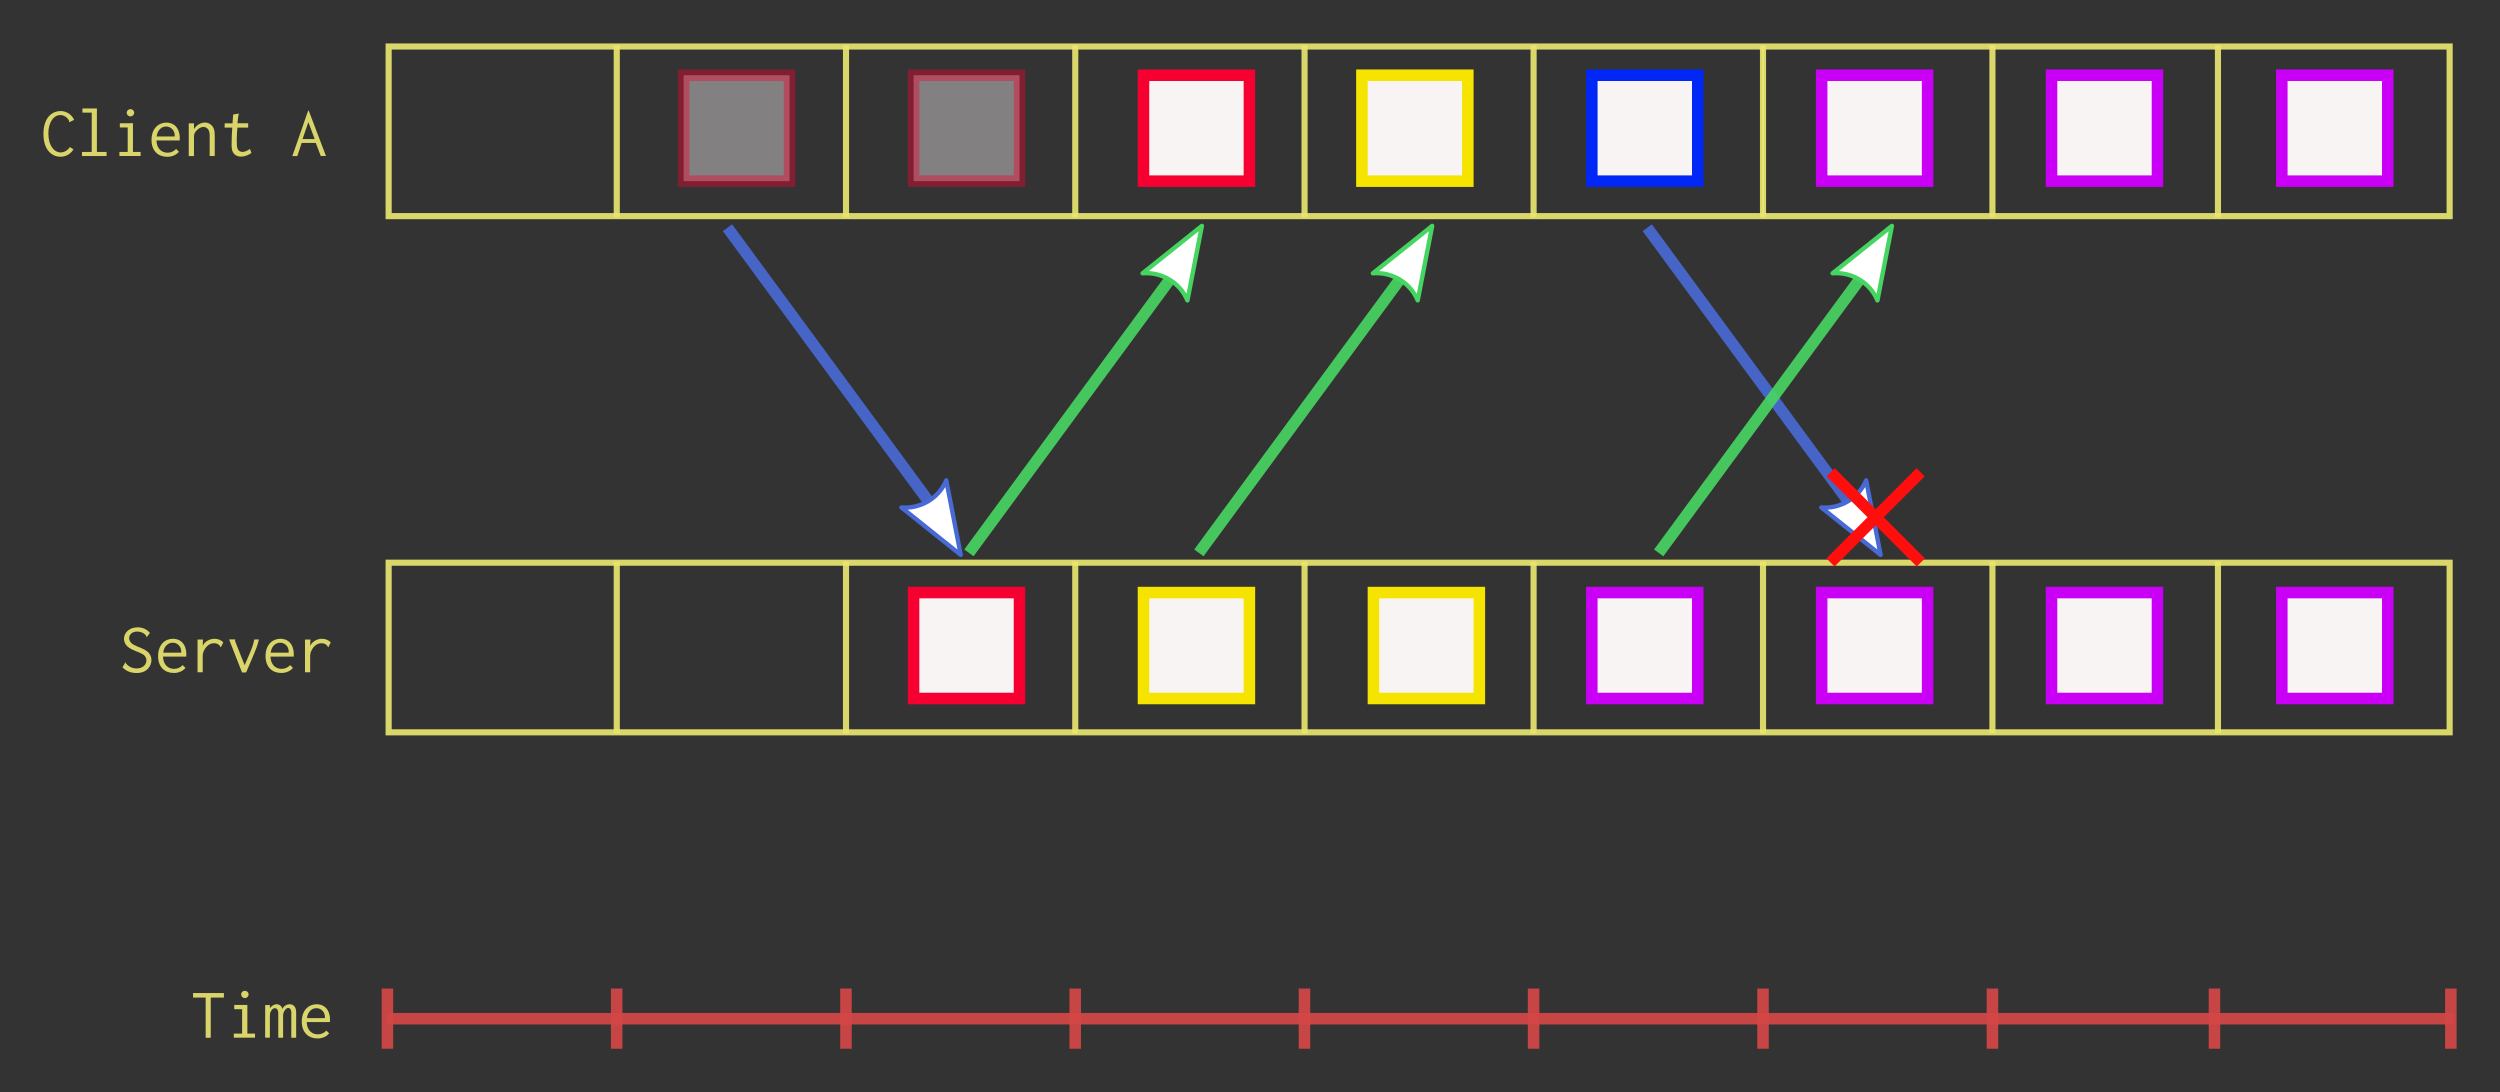 <svg width="57.535mm" height="25.136mm" version="1.1" viewBox="0 0 57.535 25.136" xmlns="http://www.w3.org/2000/svg">
 <rect x="0" y="0" width="57.535" height="25.136" fill="#333333" stroke="none"/>
 <g transform="translate(-67.646 -65.351)">
  <g fill="none" stroke="#e9e56f">
   <path d="m108.22 70.352v-3.957" opacity=".91" stroke-width=".056"/>
   <rect x="76.59" y="78.301" width="47.432" height="3.904" opacity=".91" stroke-width=".141"/>
   <g stroke-width=".141">
    <path d="m81.84 82.231v-3.957" opacity=".91"/>
    <path d="m87.116 82.231v-3.957" opacity=".91"/>
    <path d="m92.392 82.231v-3.957" opacity=".91"/>
    <path d="m97.669 82.231v-3.957" opacity=".91"/>
    <path d="m102.94 82.231v-3.957" opacity=".91"/>
    <path d="m108.22 82.231v-3.957" opacity=".91"/>
   </g>
  </g>
  <g fill="#e9e56f" stroke-width=".282px">
   <g opacity=".91" aria-label="Client A">
    <path d="m69.037 67.906c-0.16 0-0.391 0.117-0.391 0.529 0 0.396 0.221 0.524 0.391 0.524 0.122 0 0.236-0.064 0.3-0.17l-0.084-0.054c-0.048 0.077-0.13 0.124-0.209 0.124-0.152 0-0.285-0.157-0.285-0.435 0-0.272 0.13-0.425 0.275-0.425 0.079 0 0.155 0.048 0.196 0.12 0.003 0.005 0.007 0.01 0.007 0.016 0 0.005-0.002 0.008-0.002 0.013 0 0.002 0 0.01 0.008 0.015l0.109-0.053c-0.054-0.124-0.178-0.204-0.315-0.204z"/>
    <path d="m69.543 67.847v0.096h0.214v0.905h-0.224v0.094h0.566v-0.094h-0.223v-1.001z"/>
    <path d="m70.404 68.188v0.097h0.181v0.562h-0.191v0.094h0.488v-0.094h-0.176v-0.66zm0.244-0.326c-0.048 0-0.086 0.038-0.086 0.084s0.038 0.084 0.086 0.084 0.086-0.038 0.086-0.084-0.038-0.084-0.086-0.084z"/>
    <path d="m71.479 68.172c-0.18 0-0.346 0.129-0.346 0.402 0 0.252 0.157 0.386 0.361 0.386 0.109 0 0.206-0.04 0.27-0.117l-0.066-0.064c-0.048 0.056-0.12 0.086-0.195 0.086-0.101 0-0.247-0.056-0.256-0.282h0.534c0.005-0.051 0.003-0.101-0.005-0.143-0.035-0.203-0.175-0.267-0.298-0.267zm-0.228 0.32c0.025-0.178 0.139-0.229 0.219-0.229 0.122 0 0.209 0.107 0.195 0.229z"/>
    <path d="m71.99 68.942h0.12v-0.434c0-0.049 0.007-0.087 0.038-0.129 0.028-0.038 0.101-0.106 0.18-0.106 0.038 0 0.076 0.016 0.102 0.048 0.041 0.049 0.041 0.114 0.041 0.167v0.453h0.117v-0.457c0-0.058 0-0.12-0.026-0.181-0.038-0.084-0.115-0.132-0.201-0.132-0.102 0-0.195 0.066-0.251 0.15v-0.132h-0.12z"/>
    <path d="m73.012 67.987-0.015 0.203h-0.18l-0.002 0.097h0.176c-0.01 0.129-0.015 0.257-0.015 0.384 0 0.068 0 0.143 0.045 0.206 0.036 0.049 0.094 0.079 0.171 0.079 0.089 0 0.176-0.038 0.241-0.084l-0.036-0.094c-0.064 0.048-0.124 0.069-0.17 0.069-0.056 0-0.114-0.031-0.127-0.122 0-0.007-0.005-0.035-0.005-0.145 0-0.097 0.005-0.196 0.015-0.293h0.247v-0.099h-0.246s0.012-0.135 0.02-0.178c0.002-0.016 0.015-0.026 0.008-0.045z"/>
    <path d="m74.374 68.943h0.114l0.101-0.302h0.325l0.114 0.3h0.12l-0.397-1.045h-0.013zm0.514-0.391h-0.279l0.134-0.391z"/>
   </g>
   <g opacity=".91" aria-label="Server">
    <path d="m71.096 79.917c-0.069-0.084-0.171-0.129-0.284-0.129-0.186 0-0.313 0.122-0.313 0.264 0 0.059 0.023 0.137 0.109 0.2 0.096 0.071 0.244 0.106 0.322 0.155 0.068 0.041 0.086 0.096 0.086 0.142 0 0.089-0.076 0.186-0.224 0.186-0.112 0-0.2-0.056-0.246-0.114-0.005-0.007-0.005-0.01-0.005-0.016 0-0.003 0-0.013-0.007-0.016l-0.069 0.119c0.081 0.087 0.196 0.132 0.323 0.132 0.251 0 0.343-0.168 0.343-0.297 0-0.054-0.016-0.125-0.081-0.186-0.089-0.084-0.234-0.114-0.328-0.168-0.086-0.051-0.104-0.112-0.104-0.153 0-0.079 0.068-0.15 0.185-0.15 0.096 0 0.17 0.043 0.209 0.101 0.005 0.007 0.003 0.01 0.003 0.016 0 0.01 0.005 0.013 0.008 0.013z"/>
    <path d="m71.63 80.051c-0.18 0-0.346 0.129-0.346 0.402 0 0.252 0.157 0.386 0.361 0.386 0.109 0 0.206-0.04 0.27-0.117l-0.066-0.064c-0.048 0.056-0.12 0.086-0.195 0.086-0.101 0-0.247-0.056-0.256-0.282h0.534c0.005-0.051 0.003-0.101-0.005-0.143-0.035-0.203-0.175-0.267-0.298-0.267zm-0.228 0.32c0.025-0.178 0.139-0.229 0.219-0.229 0.122 0 0.209 0.107 0.195 0.229z"/>
    <path d="m72.192 80.069v0.754h0.119v-0.366c0-0.046 0.002-0.096 0.053-0.176 0.069-0.109 0.158-0.127 0.213-0.127 0.063 0 0.102 0.03 0.124 0.056 0.01 0.013 0.015 0.026 0.028 0.038l0.056-0.114c-0.048-0.049-0.117-0.082-0.201-0.082-0.11 0-0.223 0.056-0.272 0.163l0.005-0.145z"/>
    <path d="m72.918 80.067 0.298 0.76h0.094l0.183-0.43c0.045-0.106 0.087-0.214 0.112-0.33h-0.107c-0.02 0.11-0.059 0.214-0.102 0.313l-0.12 0.28-0.218-0.551c-0.002-0.003-0.003-0.007-0.003-0.01 0-0.01 0.008-0.02 0.005-0.033z"/>
    <path d="m74.103 80.051c-0.18 0-0.346 0.129-0.346 0.402 0 0.252 0.157 0.386 0.361 0.386 0.109 0 0.206-0.04 0.27-0.117l-0.066-0.064c-0.048 0.056-0.12 0.086-0.195 0.086-0.101 0-0.247-0.056-0.256-0.282h0.534c0.005-0.051 0.003-0.101-0.005-0.143-0.035-0.203-0.175-0.267-0.298-0.267zm-0.228 0.32c0.025-0.178 0.139-0.229 0.219-0.229 0.122 0 0.209 0.107 0.195 0.229z"/>
    <path d="m74.665 80.069v0.754h0.119v-0.366c0-0.046 0.002-0.096 0.053-0.176 0.069-0.109 0.158-0.127 0.213-0.127 0.063 0 0.102 0.03 0.124 0.056 0.01 0.013 0.015 0.026 0.028 0.038l0.056-0.114c-0.048-0.049-0.117-0.082-0.201-0.082-0.11 0-0.223 0.056-0.272 0.163l0.005-0.145z"/>
   </g>
   <g opacity=".91" aria-label="Time">
    <path d="m72.089 88.205v0.104h0.29v0.925h0.117v-0.925h0.303v-0.104z"/>
    <path d="m73.037 88.479v0.097h0.181v0.562h-0.191v0.094h0.488v-0.094h-0.176v-0.66zm0.244-0.326c-0.048 0-0.086 0.038-0.086 0.084s0.038 0.084 0.086 0.084 0.086-0.038 0.086-0.084-0.038-0.084-0.086-0.084z"/>
    <path d="m73.748 89.232h0.109v-0.501c0-0.036 0.003-0.069 0.025-0.109 0.026-0.049 0.059-0.069 0.091-0.069 0.026 0 0.056 0.016 0.069 0.058 0.01 0.031 0.008 0.068 0.008 0.099v0.523h0.111v-0.498c0-0.04 0.003-0.071 0.031-0.119 0.013-0.02 0.041-0.068 0.087-0.068 0.025 0 0.048 0.015 0.059 0.043 0.015 0.031 0.012 0.074 0.012 0.109v0.534h0.112v-0.536c0-0.063 0.002-0.125-0.031-0.176-0.028-0.043-0.076-0.059-0.117-0.059-0.073 0-0.14 0.043-0.17 0.109-0.012-0.063-0.064-0.109-0.132-0.109-0.063 0-0.12 0.04-0.155 0.092l0.002-0.074h-0.11z"/>
    <path d="m74.937 88.462c-0.18 0-0.346 0.129-0.346 0.402 0 0.252 0.157 0.386 0.361 0.386 0.109 0 0.206-0.04 0.27-0.117l-0.066-0.064c-0.048 0.056-0.12 0.086-0.195 0.086-0.101 0-0.247-0.056-0.256-0.282h0.534c0.005-0.051 0.003-0.101-0.005-0.143-0.035-0.203-0.175-0.267-0.298-0.267zm-0.228 0.32c0.025-0.178 0.139-0.229 0.219-0.229 0.122 0 0.209 0.107 0.195 0.229z"/>
   </g>
  </g>
  <g fill="none">
   <g stroke="#d54747" stroke-width=".265">
    <path d="m76.562 88.796h47.553" opacity=".91"/>
    <path d="m76.562 89.487v-1.386" opacity=".91"/>
    <path d="m81.838 89.487v-1.386" opacity=".91"/>
    <path d="m87.115 89.487v-1.386" opacity=".91"/>
    <path d="m92.391 89.487v-1.386" opacity=".91"/>
    <path d="m97.667 89.487v-1.386" opacity=".91"/>
    <path d="m102.94 89.487v-1.386" opacity=".91"/>
    <path d="m108.22 89.487v-1.386" opacity=".91"/>
    <path d="m113.5 89.487v-1.386" opacity=".91"/>
   </g>
   <g stroke="#e9e56f" stroke-width=".141">
    <rect x="76.59" y="66.421" width="47.432" height="3.904" opacity=".91"/>
    <g>
     <path d="m81.84 70.352v-3.957" opacity=".91"/>
     <path d="m87.116 70.352v-3.957" opacity=".91"/>
     <path d="m92.392 70.352v-3.957" opacity=".91"/>
     <path d="m97.669 70.352v-3.957" opacity=".91"/>
     <path d="m102.94 70.352v-3.957" opacity=".91"/>
     <path d="m108.22 70.352v-3.957" opacity=".91"/>
    </g>
   </g>
  </g>
  <g transform="matrix(.264 0 0 -.264 73.374 91.088)" opacity=".91" stroke="#476ad5" stroke-width="1.003">
   <path d="m41.722 77.639 19.213-26.145" fill="none" stroke="#476ad5" stroke-width="1.003"/>
  </g>
  <g transform="matrix(-.428 .259 .259 .428 231.99 -170.23)" stroke="#476ad5" stroke-width="1.07">
   <path d="m501.47 274.25-1.205 3.278-1.205-3.278c0.712 0.524 1.685 0.521 2.411 0z" fill="#fff" fill-rule="evenodd" stroke="#476ad5" stroke-linejoin="round" stroke-width=".201"/>
  </g>
  <g fill="none">
   <g stroke="#e9e56f" stroke-width=".141">
    <path d="m113.5 70.352v-3.957" opacity=".91"/>
    <path d="m118.69 70.352v-3.957" opacity=".91"/>
    <path d="m113.5 82.226v-3.957" opacity=".91"/>
    <path d="m118.69 82.226v-3.957" opacity=".91"/>
   </g>
   <path d="m118.61 89.487v-1.386" opacity=".91" stroke="#d54747" stroke-width=".265"/>
   <path d="m124.05 89.487v-1.386" opacity=".91" stroke="#d54747" stroke-width=".265"/>
  </g>
  <g fill="#f9f4f4" stroke="#f50030" stroke-linecap="round" stroke-width=".265">
   <rect x="83.379" y="67.082" width="2.438" height="2.438" opacity=".4" style="paint-order:normal"/>
   <rect x="88.671" y="67.082" width="2.438" height="2.438" opacity=".4" style="paint-order:normal"/>
   <rect x="88.671" y="78.988" width="2.438" height="2.438" style="paint-order:normal"/>
  </g>
  <g transform="matrix(.264 0 0 .264 78.93 57.578)" opacity=".91" stroke="#47d562" stroke-width="1.003">
   <path d="m41.722 77.639 19.213-26.145" fill="none" stroke="#47d562" stroke-width="1.003"/>
  </g>
  <g transform="matrix(-.428 -.259 .259 -.428 237.54 318.9)" stroke="#47d562" stroke-width="1.07">
   <path d="m501.47 274.25-1.205 3.278-1.205-3.278c0.712 0.524 1.685 0.521 2.411 0z" fill="#fff" fill-rule="evenodd" stroke="#47d562" stroke-linejoin="round" stroke-width=".201"/>
  </g>
  <g>
   <rect x="93.962" y="67.082" width="2.438" height="2.438" fill="#f9f4f4" stroke="#f50030" stroke-linecap="round" stroke-width=".265" style="paint-order:normal"/>
   <rect x="93.962" y="78.988" width="2.438" height="2.438" fill="#f9f4f4" stroke="#f5e300" stroke-linecap="round" stroke-width=".265" style="paint-order:normal"/>
   <g transform="matrix(.264 0 0 .264 84.222 57.578)" opacity=".91" stroke="#47d562" stroke-width="1.003">
    <path d="m41.722 77.639 19.213-26.145" fill="none" stroke="#47d562" stroke-width="1.003"/>
   </g>
  </g>
  <g transform="matrix(-.428 -.259 .259 -.428 242.84 318.9)" stroke="#47d562" stroke-width="1.07">
   <path d="m501.47 274.25-1.205 3.278-1.205-3.278c0.712 0.524 1.685 0.521 2.411 0z" fill="#fff" fill-rule="evenodd" stroke="#47d562" stroke-linejoin="round" stroke-width=".201"/>
  </g>
  <rect x="98.989" y="67.082" width="2.438" height="2.438" fill="#f9f4f4" stroke="#f5e300" stroke-linecap="round" stroke-width=".265" style="paint-order:normal"/>
  <g transform="matrix(.264 0 0 -.264 94.541 91.088)" opacity=".91" stroke="#476ad5" stroke-width="1.003">
   <path d="m41.722 77.639 19.213-26.145" fill="none" stroke="#476ad5" stroke-width="1.003"/>
  </g>
  <g transform="matrix(-.428 .259 .259 .428 253.16 -170.23)" stroke="#476ad5" stroke-width="1.07">
   <path d="m501.47 274.25-1.205 3.278-1.205-3.278c0.712 0.524 1.685 0.521 2.411 0z" fill="#fff" fill-rule="evenodd" stroke="#476ad5" stroke-linejoin="round" stroke-width=".201"/>
  </g>
  <g transform="matrix(.264 0 0 .264 94.805 57.578)" opacity=".91" stroke="#47d562" stroke-width="1.003">
   <path d="m41.722 77.639 19.213-26.145" fill="none" stroke="#47d562" stroke-width="1.003"/>
  </g>
  <g transform="matrix(.177 0 0 .177 -81.755 62.787)" fill="none" stroke="#ff0e0e" stroke-width="1.499px">
   <path d="m1093.8 75.892-11.725 11.725"/>
   <path d="m1082.1 75.892 11.725 11.725"/>
  </g>
  <g transform="matrix(-.428 -.259 .259 -.428 253.42 318.9)" stroke="#47d562" stroke-width="1.07">
   <path d="m501.47 274.25-1.205 3.278-1.205-3.278c0.712 0.524 1.685 0.521 2.411 0z" fill="#fff" fill-rule="evenodd" stroke="#47d562" stroke-linejoin="round" stroke-width=".201"/>
  </g>
  <g fill="#f9f4f4" stroke-linecap="round" stroke-width=".265">
   <rect x="99.254" y="78.988" width="2.438" height="2.438" stroke="#f5e300" style="paint-order:normal"/>
   <rect x="104.28" y="78.988" width="2.438" height="2.438" stroke="#c900f5" style="paint-order:normal"/>
   <rect x="104.28" y="67.082" width="2.438" height="2.438" stroke="#0027f5" style="paint-order:normal"/>
   <g stroke="#c900f5">
    <rect x="109.57" y="78.988" width="2.438" height="2.438" style="paint-order:normal"/>
    <rect x="114.86" y="78.988" width="2.438" height="2.438" style="paint-order:normal"/>
    <rect x="120.16" y="78.988" width="2.438" height="2.438" style="paint-order:normal"/>
    <rect x="109.57" y="67.082" width="2.438" height="2.438" style="paint-order:normal"/>
    <rect x="114.86" y="67.082" width="2.438" height="2.438" style="paint-order:normal"/>
    <rect x="120.16" y="67.082" width="2.438" height="2.438" style="paint-order:normal"/>
   </g>
  </g>
 </g>
</svg>
